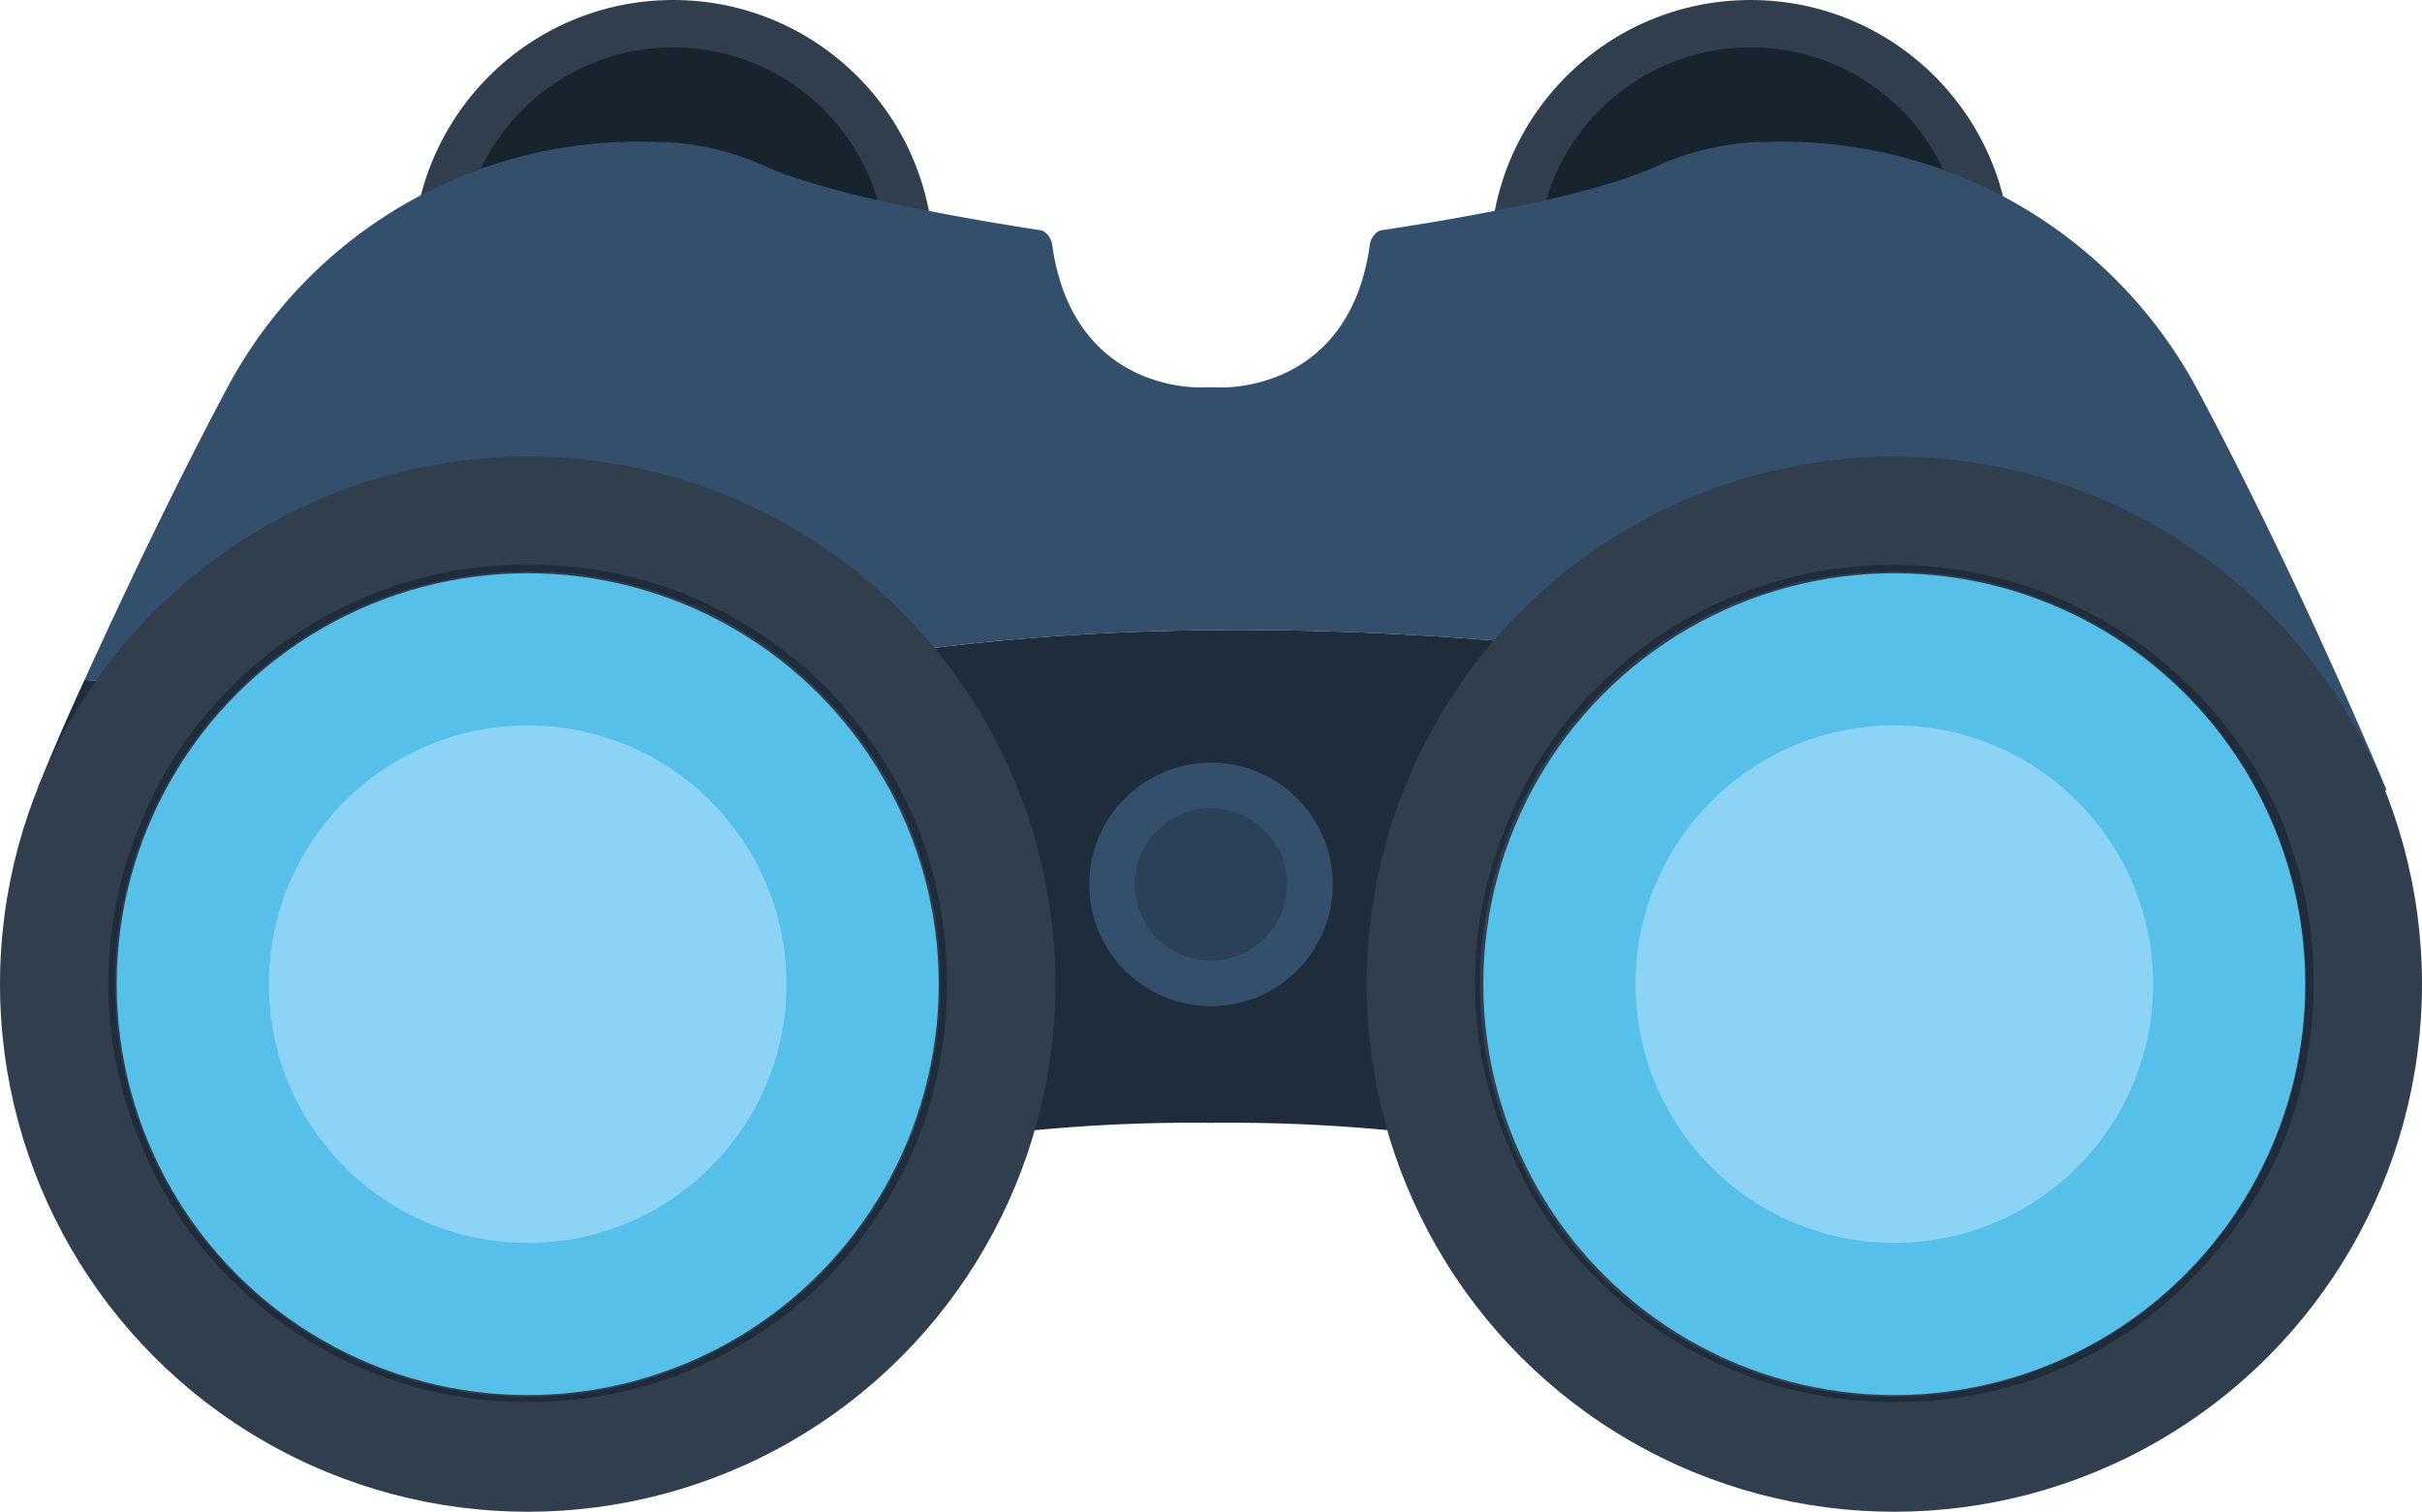 <svg xmlns="http://www.w3.org/2000/svg" viewBox="0 0 143.2 89.4"><defs><style>.cls-1{fill:#303e4e;}.cls-2{fill:#17232d;}.cls-3{fill:#334f6b;}.cls-4{fill:#1f2c3b;}.cls-5{fill:#1e2c3b;}.cls-6{fill:#57c0ea;}.cls-7{fill:#8dd3f6;}.cls-8{fill:#2a405b;}</style></defs><g id="Layer_2" data-name="Layer 2"><g id="Layer_1-2" data-name="Layer 1"><circle class="cls-1" cx="103.5" cy="15.4" r="15.4"/><circle class="cls-2" cx="103.5" cy="15.4" r="12.6"/><circle class="cls-1" cx="39.8" cy="15.4" r="15.4"/><circle class="cls-2" cx="39.8" cy="15.4" r="12.6"/><path class="cls-3" d="M121.5,42.9l19,4.1.6-.3S136,34.4,129.9,23A27.79,27.79,0,0,0,104.4,8.4h-.5a16,16,0,0,0-6.1,1.5c-4.3,1.9-13.4,3.3-16,3.7-.4,0-.7.4-.8.8-1.1,8.2-7.7,8.6-9.1,8.5h-.6c-1.4.1-8-.3-9.1-8.5-.1-.4-.4-.8-.8-.8-2.5-.4-11.6-1.8-16-3.7a16,16,0,0,0-6.1-1.5h-.5A27.5,27.5,0,0,0,13.4,23C10.1,29.2,7.1,35.6,5,40.2l31,2.7S62.8,30.2,121.5,42.9Z"/><path class="cls-4" d="M56.5,67.4a97.81,97.81,0,0,1,15.1-1,99.11,99.11,0,0,1,15.2,1L140.5,47l-19-4.1c-58.7-12.7-85.5,0-85.5,0L5,40.2c-1.8,3.9-2.8,6.5-2.8,6.5Z"/><circle class="cls-1" cx="112" cy="58.2" r="31.2"/><path class="cls-5" d="M112,82.9a24.15,24.15,0,0,1-9.6-1.9,23.88,23.88,0,0,1-7.9-5.3,23.39,23.39,0,0,1-5.3-7.9,24.34,24.34,0,0,1,0-19.3,23.39,23.39,0,0,1,5.3-7.9,23.88,23.88,0,0,1,7.9-5.3,25,25,0,0,1,27.1,5.3,25.18,25.18,0,0,1,5.4,7.9,25.49,25.49,0,0,1,0,19.3,25.18,25.18,0,0,1-5.4,7.9A24.07,24.07,0,0,1,112,82.9Zm0-49.1a24.4,24.4,0,1,0,24.3,24.5v-.1a24.3,24.3,0,0,0-24.2-24.4Z"/><circle class="cls-6" cx="112" cy="58.2" r="24.3"/><circle class="cls-7" cx="112" cy="58.2" r="15.3"/><circle class="cls-1" cx="31.2" cy="58.2" r="31.2"/><path class="cls-5" d="M31.2,82.9A24.15,24.15,0,0,1,21.6,81a24.84,24.84,0,0,1-7.9-5.3,23.39,23.39,0,0,1-5.3-7.9,24.34,24.34,0,0,1,0-19.3,23.39,23.39,0,0,1,5.3-7.9,24.84,24.84,0,0,1,7.9-5.3,24.15,24.15,0,0,1,9.6-1.9,24.63,24.63,0,0,1,9.7,1.9,26.05,26.05,0,0,1,7.9,5.3,26.55,26.55,0,0,1,5.3,7.9,25.49,25.49,0,0,1,0,19.3,26.55,26.55,0,0,1-5.3,7.9A26.05,26.05,0,0,1,40.9,81,24.63,24.63,0,0,1,31.2,82.9Zm0-49.1A24.4,24.4,0,1,0,55.6,58.2h0A24.3,24.3,0,0,0,31.4,33.8Z"/><circle class="cls-6" cx="31.2" cy="58.2" r="24.3"/><circle class="cls-7" cx="31.2" cy="58.2" r="15.3"/><circle class="cls-3" cx="71.6" cy="52.3" r="7.2"/><circle class="cls-8" cx="71.6" cy="52.3" r="4.5"/></g></g></svg>
